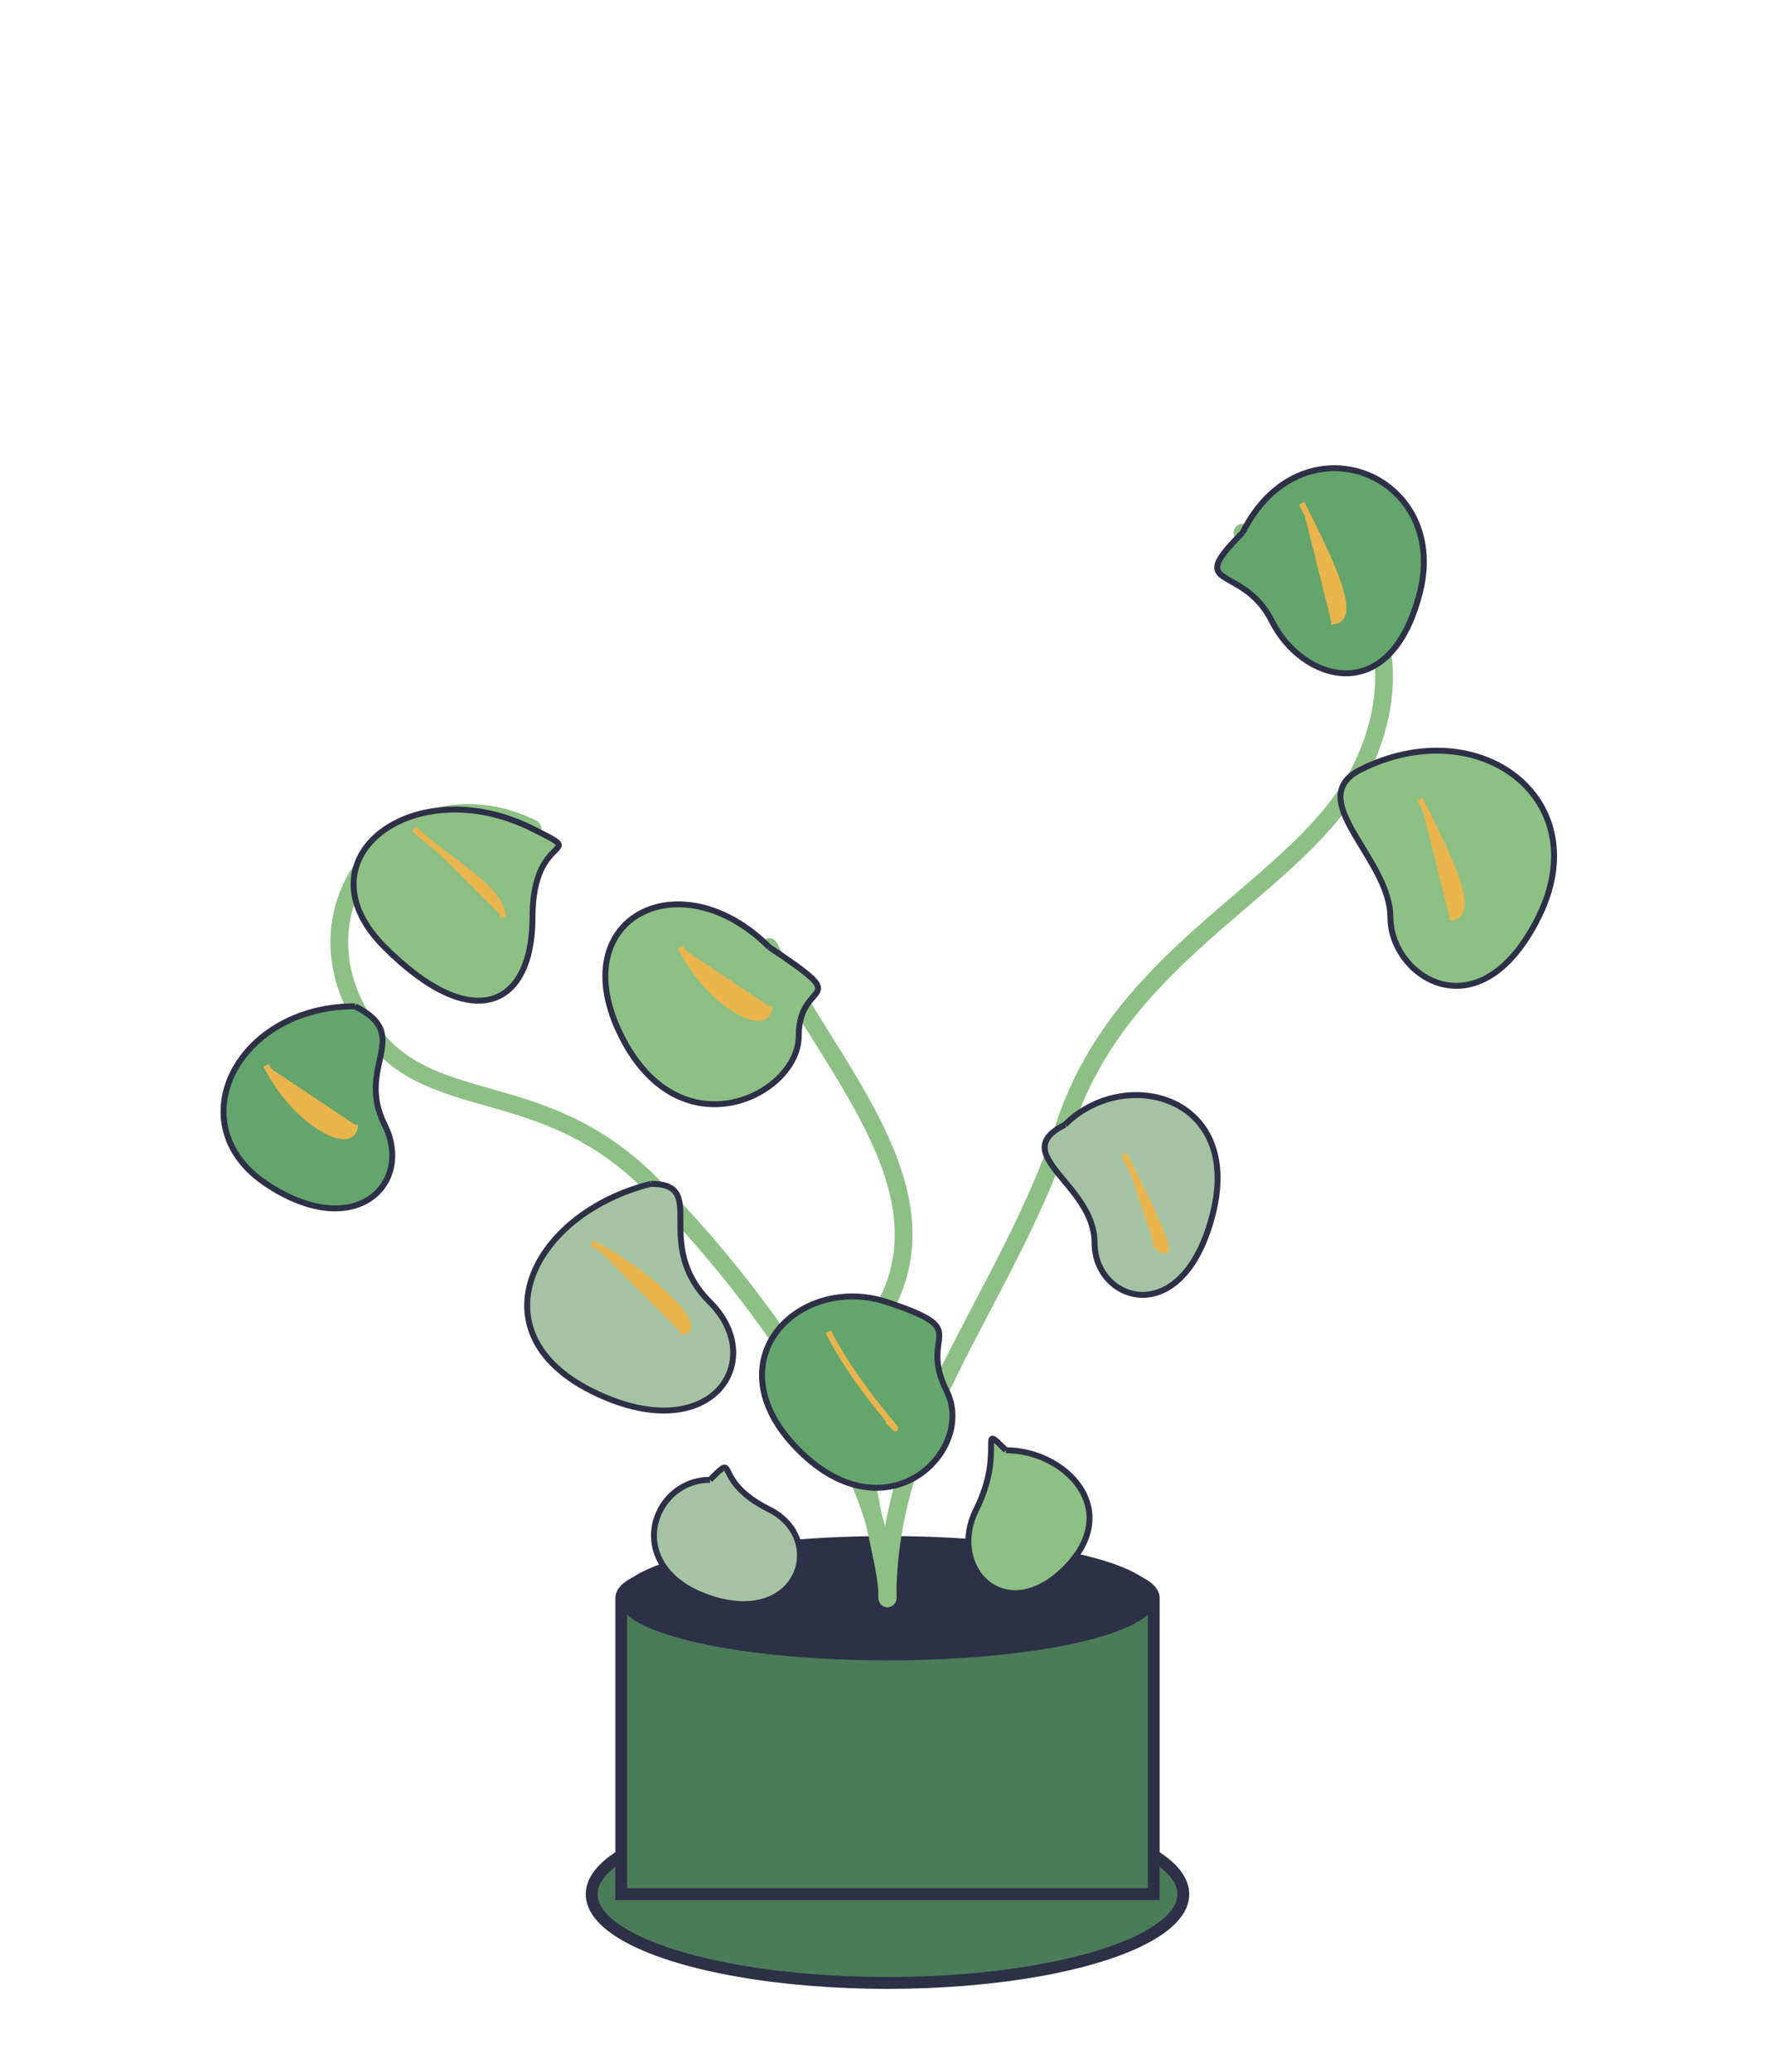 <svg width="300" height="350" viewBox="0 0 300 350" xmlns="http://www.w3.org/2000/svg">
  <!-- Easy Care Plant - Pothos / Epipremnum aureum -->
  
  <!-- Pot -->
  <ellipse cx="150" cy="320" rx="50" ry="15" fill="#4a7c59" stroke="#2d3047" stroke-width="2"/>
  <path d="M105 270 L105 320 L195 320 L195 270 C195 260 105 260 105 270 Z" fill="#4a7c59" stroke="#2d3047" stroke-width="2"/>
  <ellipse cx="150" cy="270" rx="45" ry="10" fill="#2d3047" stroke="#2d3047" stroke-width="1"/>
  
  <!-- Main Stems -->
  <path d="M150 270 C150 250 130 220 110 200 C90 180 70 190 60 170 C50 150 70 130 90 140" fill="none" stroke="#8cc084" stroke-width="3" stroke-linecap="round"/>
  <path d="M150 270 C150 240 170 220 180 190 C190 160 220 150 230 130 C240 110 230 90 210 90" fill="none" stroke="#8cc084" stroke-width="3" stroke-linecap="round"/>
  <path d="M150 270 C150 260 140 240 150 220 C160 200 140 180 130 160" fill="none" stroke="#8cc084" stroke-width="3" stroke-linecap="round"/>
  
  <!-- Pothos Leaves - Heart shaped with variegation -->
  <!-- Left side leaves -->
  <path d="M90 140 C70 130 50 145 65 160 C80 175 90 170 90 155 C90 140 100 145 90 140" fill="#8cc084" stroke="#2d3047" stroke-width="1"/>
  <path d="M70 140 C75 145 85 150 85 155" fill="#e9b44c" stroke="#e9b44c" stroke-width="1"/>
  
  <path d="M60 170 C40 170 30 190 45 200 C60 210 70 200 65 190 C60 180 70 175 60 170" fill="#64a46d" stroke="#2d3047" stroke-width="1"/>
  <path d="M45 180 C50 190 60 195 60 190" fill="#e9b44c" stroke="#e9b44c" stroke-width="1"/>
  
  <path d="M110 200 C90 205 80 225 100 235 C120 245 130 230 120 220 C110 210 120 200 110 200" fill="#a4c3a2" stroke="#2d3047" stroke-width="1"/>
  <path d="M100 210 C110 215 120 225 115 225" fill="#e9b44c" stroke="#e9b44c" stroke-width="1"/>
  
  <!-- Right side leaves -->
  <path d="M210 90 C220 70 245 80 240 100 C235 120 220 115 215 105 C210 95 200 100 210 90" fill="#64a46d" stroke="#2d3047" stroke-width="1"/>
  <path d="M220 85 C225 95 230 105 225 105" fill="#e9b44c" stroke="#e9b44c" stroke-width="1"/>
  
  <path d="M230 130 C250 120 270 135 260 155 C250 175 235 165 235 155 C235 145 220 135 230 130" fill="#8cc084" stroke="#2d3047" stroke-width="1"/>
  <path d="M240 135 C245 145 250 155 245 155" fill="#e9b44c" stroke="#e9b44c" stroke-width="1"/>
  
  <path d="M180 190 C190 180 210 185 205 205 C200 225 185 220 185 210 C185 200 170 195 180 190" fill="#a4c3a2" stroke="#2d3047" stroke-width="1"/>
  <path d="M190 195 C195 205 200 215 195 210" fill="#e9b44c" stroke="#e9b44c" stroke-width="1"/>
  
  <!-- Center leaves -->
  <path d="M130 160 C115 145 95 155 105 175 C115 195 135 185 135 175 C135 165 145 170 130 160" fill="#8cc084" stroke="#2d3047" stroke-width="1"/>
  <path d="M115 160 C120 170 130 175 130 170" fill="#e9b44c" stroke="#e9b44c" stroke-width="1"/>
  
  <path d="M150 220 C135 215 120 230 135 245 C150 260 165 245 160 235 C155 225 165 225 150 220" fill="#64a46d" stroke="#2d3047" stroke-width="1"/>
  <path d="M140 225 C145 235 155 245 150 240" fill="#e9b44c" stroke="#e9b44c" stroke-width="1"/>
  
  <!-- Small trailing leaves -->
  <path d="M120 250 C110 250 105 265 120 270 C135 275 140 260 130 255 C120 250 125 245 120 250" fill="#a4c3a2" stroke="#2d3047" stroke-width="1"/>
  <path d="M170 245 C180 245 190 255 180 265 C170 275 160 265 165 255 C170 245 165 240 170 245" fill="#8cc084" stroke="#2d3047" stroke-width="1"/>
</svg>
